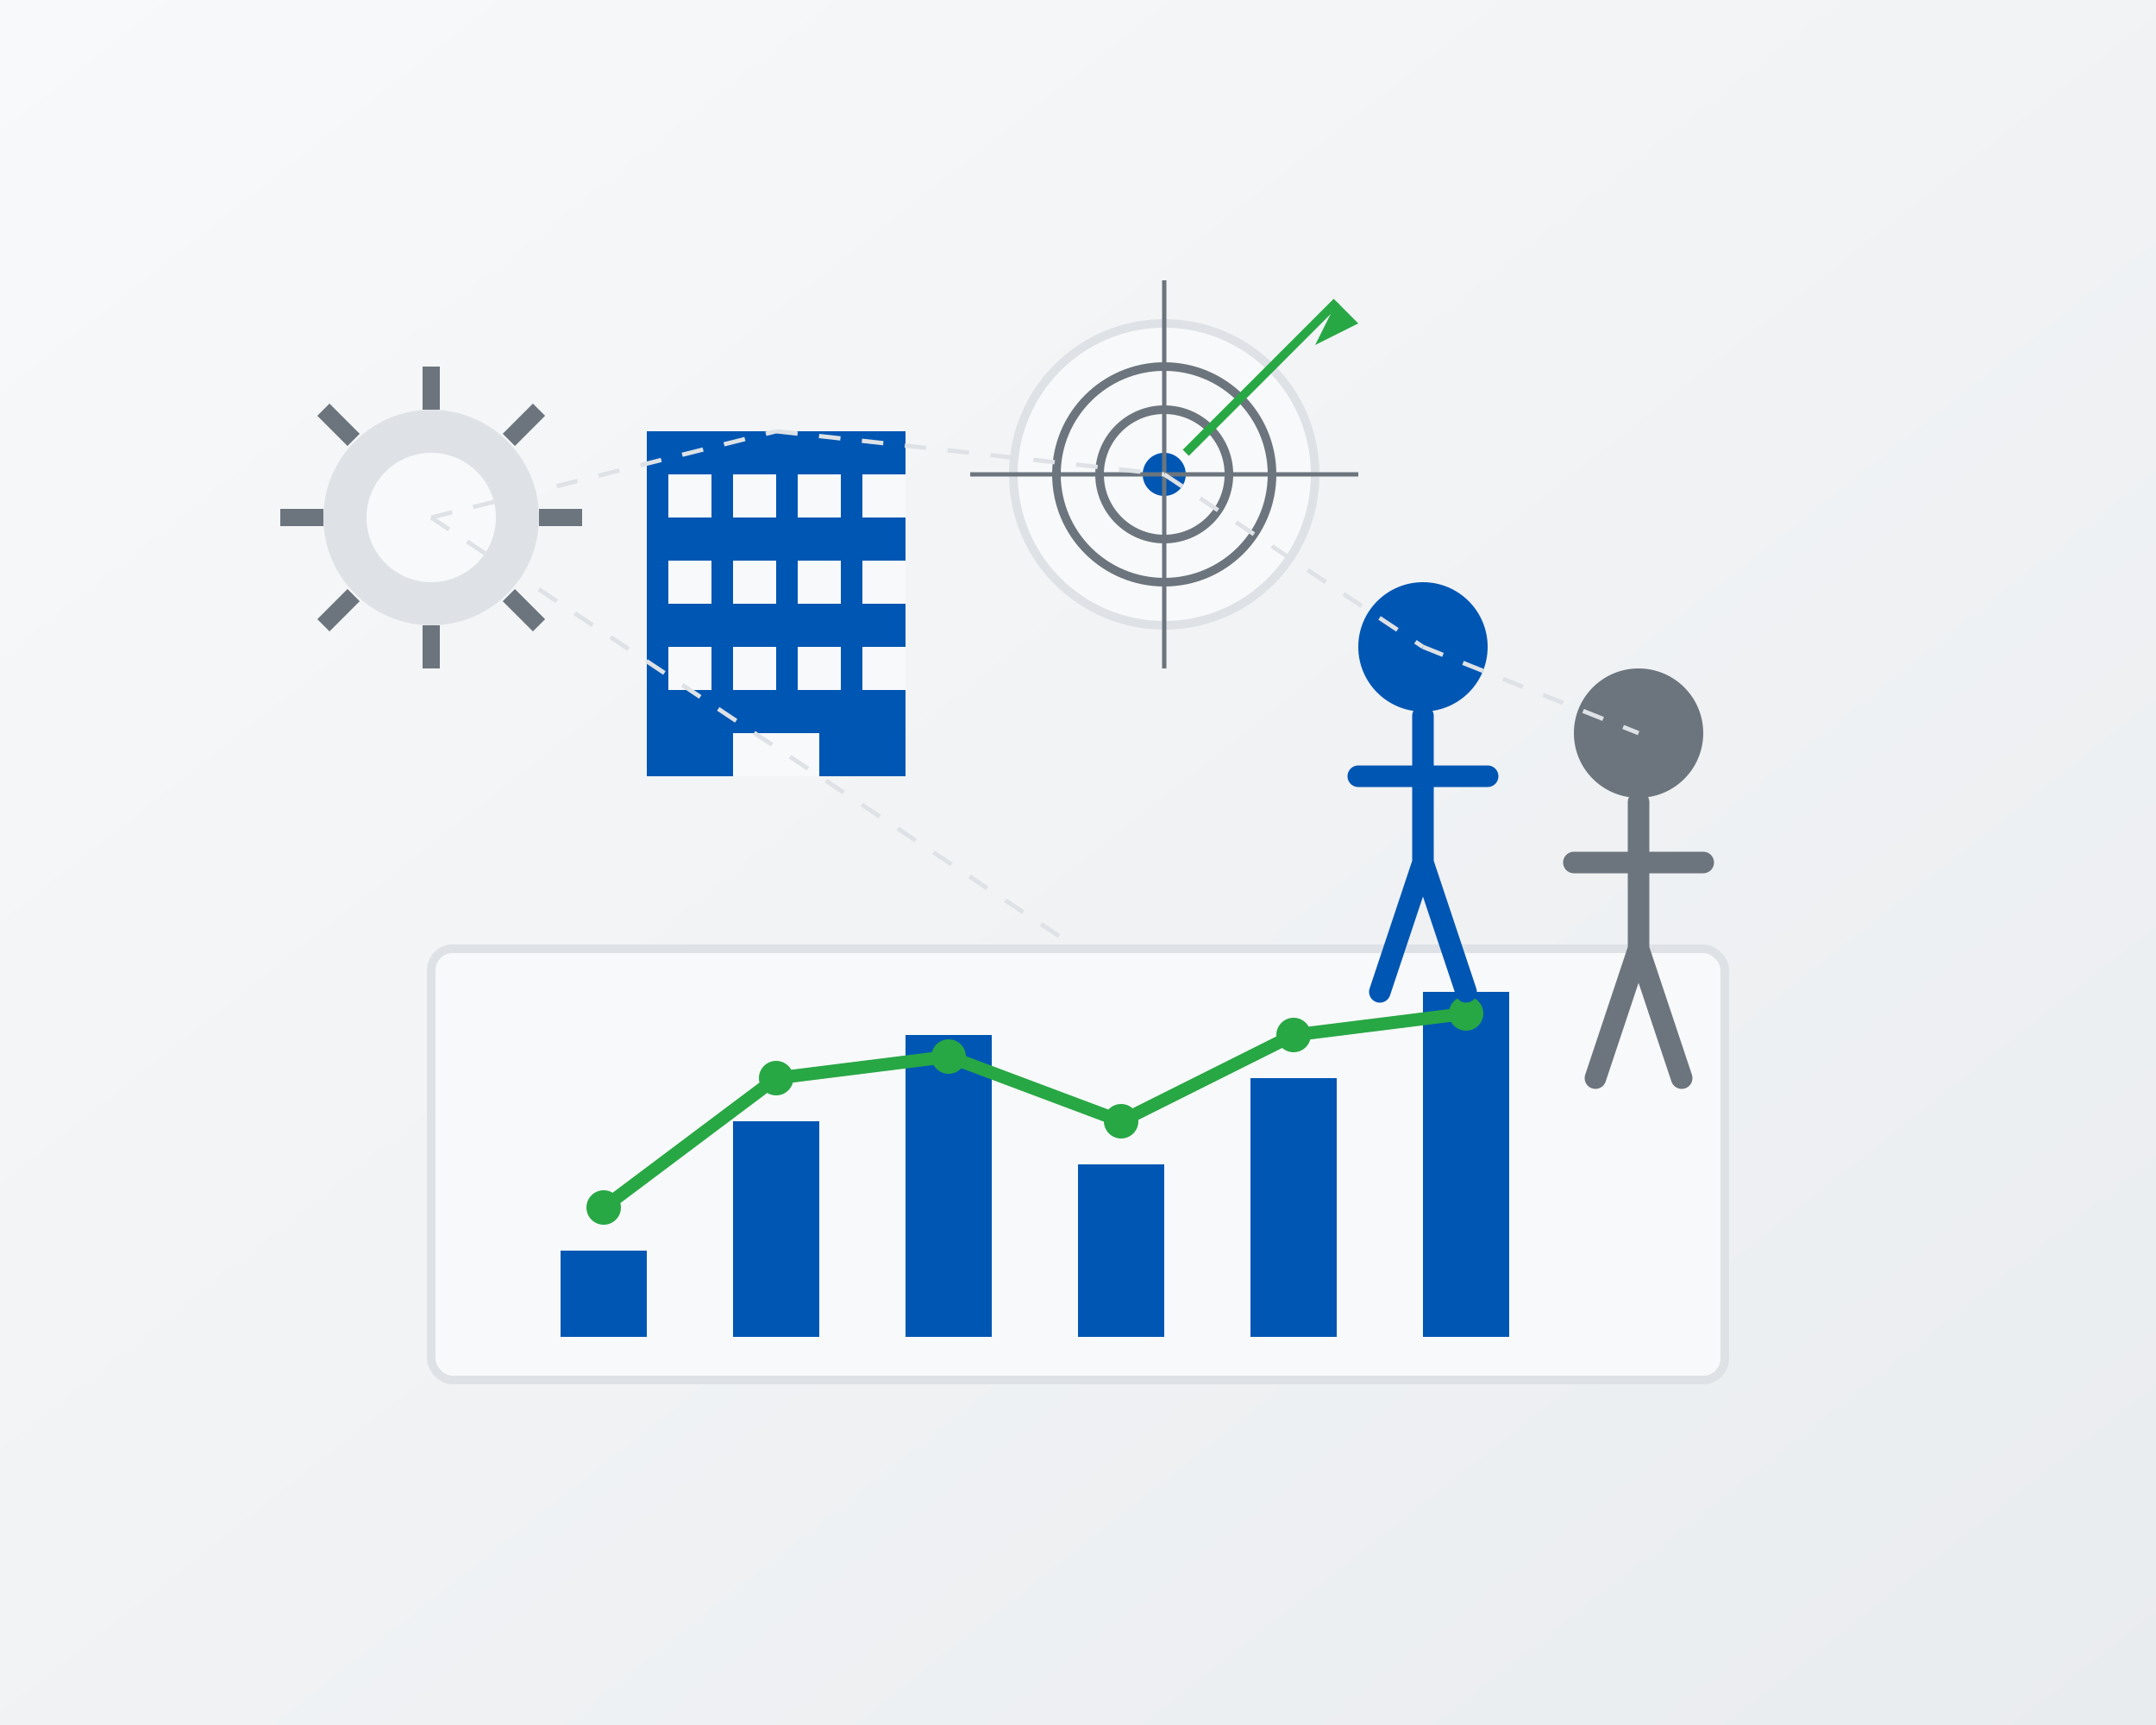 <svg width="500" height="400" viewBox="0 0 500 400" xmlns="http://www.w3.org/2000/svg">
  <rect x="0" y="0" width="500" height="400" fill="#333333" stroke="none"/>
  <!-- Background gradient -->
  <defs>
    <linearGradient id="bg-gradient" x1="0%" y1="0%" x2="100%" y2="100%">
      <stop offset="0%" stop-color="#f8f9fa" />
      <stop offset="100%" stop-color="#e9ecef" />
    </linearGradient>
  </defs>
  
  <!-- Background rectangle -->
  <rect width="500" height="400" fill="url(#bg-gradient)" />
  
  <!-- Abstract business elements -->
  <!-- Chart/Graph -->
  <g transform="translate(100, 220)">
    <rect x="0" y="0" width="300" height="100" fill="#f8f9fa" stroke="#dee2e6" stroke-width="2" rx="5" />
    
    <!-- Chart bars -->
    <rect x="30" y="70" width="20" height="20" fill="#0056b3" />
    <rect x="70" y="40" width="20" height="50" fill="#0056b3" />
    <rect x="110" y="20" width="20" height="70" fill="#0056b3" />
    <rect x="150" y="50" width="20" height="40" fill="#0056b3" />
    <rect x="190" y="30" width="20" height="60" fill="#0056b3" />
    <rect x="230" y="10" width="20" height="80" fill="#0056b3" />
    
    <!-- Chart line -->
    <polyline points="40,60 80,30 120,25 160,40 200,20 240,15" 
              fill="none" stroke="#28a745" stroke-width="3" />
              
    <!-- Chart dots -->
    <circle cx="40" cy="60" r="4" fill="#28a745" />
    <circle cx="80" cy="30" r="4" fill="#28a745" />
    <circle cx="120" cy="25" r="4" fill="#28a745" />
    <circle cx="160" cy="40" r="4" fill="#28a745" />
    <circle cx="200" cy="20" r="4" fill="#28a745" />
    <circle cx="240" cy="15" r="4" fill="#28a745" />
  </g>
  
  <!-- Business people silhouettes -->
  <!-- Person 1 -->
  <g transform="translate(330, 150)">
    <circle cx="0" cy="0" r="15" fill="#0056b3" />
    <path d="M0,16 L0,50 M-15,30 L15,30 M0,50 L-10,80 M0,50 L10,80" 
          stroke="#0056b3" stroke-width="5" fill="none" stroke-linecap="round" />
  </g>
  
  <!-- Person 2 -->
  <g transform="translate(380, 170)">
    <circle cx="0" cy="0" r="15" fill="#6c757d" />
    <path d="M0,16 L0,50 M-15,30 L15,30 M0,50 L-10,80 M0,50 L10,80" 
          stroke="#6c757d" stroke-width="5" fill="none" stroke-linecap="round" />
  </g>
  
  <!-- Abstract business elements -->
  <!-- Gear icon -->
  <g transform="translate(100, 120)">
    <circle cx="0" cy="0" r="25" fill="#dee2e6" />
    <circle cx="0" cy="0" r="15" fill="#f8f9fa" />
    <g stroke="#6c757d" stroke-width="4">
      <line x1="0" y1="-35" x2="0" y2="-25" />
      <line x1="25" y1="-25" x2="18" y2="-18" />
      <line x1="35" y1="0" x2="25" y2="0" />
      <line x1="25" y1="25" x2="18" y2="18" />
      <line x1="0" y1="35" x2="0" y2="25" />
      <line x1="-25" y1="25" x2="-18" y2="18" />
      <line x1="-35" y1="0" x2="-25" y2="0" />
      <line x1="-25" y1="-25" x2="-18" y2="-18" />
    </g>
  </g>
  
  <!-- Building/Office icon -->
  <g transform="translate(180, 100)">
    <rect x="-30" y="0" width="60" height="80" fill="#0056b3" />
    <rect x="-25" y="10" width="10" height="10" fill="#f8f9fa" />
    <rect x="-10" y="10" width="10" height="10" fill="#f8f9fa" />
    <rect x="5" y="10" width="10" height="10" fill="#f8f9fa" />
    <rect x="20" y="10" width="10" height="10" fill="#f8f9fa" />
    <rect x="-25" y="30" width="10" height="10" fill="#f8f9fa" />
    <rect x="-10" y="30" width="10" height="10" fill="#f8f9fa" />
    <rect x="5" y="30" width="10" height="10" fill="#f8f9fa" />
    <rect x="20" y="30" width="10" height="10" fill="#f8f9fa" />
    <rect x="-25" y="50" width="10" height="10" fill="#f8f9fa" />
    <rect x="-10" y="50" width="10" height="10" fill="#f8f9fa" />
    <rect x="5" y="50" width="10" height="10" fill="#f8f9fa" />
    <rect x="20" y="50" width="10" height="10" fill="#f8f9fa" />
    <rect x="-10" y="70" width="20" height="10" fill="#f8f9fa" />
  </g>
  
  <!-- Target/Goal icon -->
  <g transform="translate(270, 110)">
    <circle cx="0" cy="0" r="35" fill="#f8f9fa" stroke="#dee2e6" stroke-width="2" />
    <circle cx="0" cy="0" r="25" fill="#f8f9fa" stroke="#6c757d" stroke-width="2" />
    <circle cx="0" cy="0" r="15" fill="#f8f9fa" stroke="#6c757d" stroke-width="2" />
    <circle cx="0" cy="0" r="5" fill="#0056b3" />
    <line x1="-45" y1="0" x2="45" y2="0" stroke="#6c757d" stroke-width="1" />
    <line x1="0" y1="-45" x2="0" y2="45" stroke="#6c757d" stroke-width="1" />
    
    <!-- Arrow hitting target -->
    <line x1="40" y1="-40" x2="5" y2="-5" stroke="#28a745" stroke-width="2" />
    <polygon points="40,-40 35,-30 45,-35" fill="#28a745" />
  </g>
  
  <!-- Connecting lines representing network/connections -->
  <g stroke="#dee2e6" stroke-width="1" stroke-dasharray="5,5">
    <line x1="100" y1="120" x2="180" y2="100" />
    <line x1="180" y1="100" x2="270" y2="110" />
    <line x1="270" y1="110" x2="330" y2="150" />
    <line x1="330" y1="150" x2="380" y2="170" />
    <line x1="100" y1="120" x2="250" y2="220" />
  </g>
</svg>

